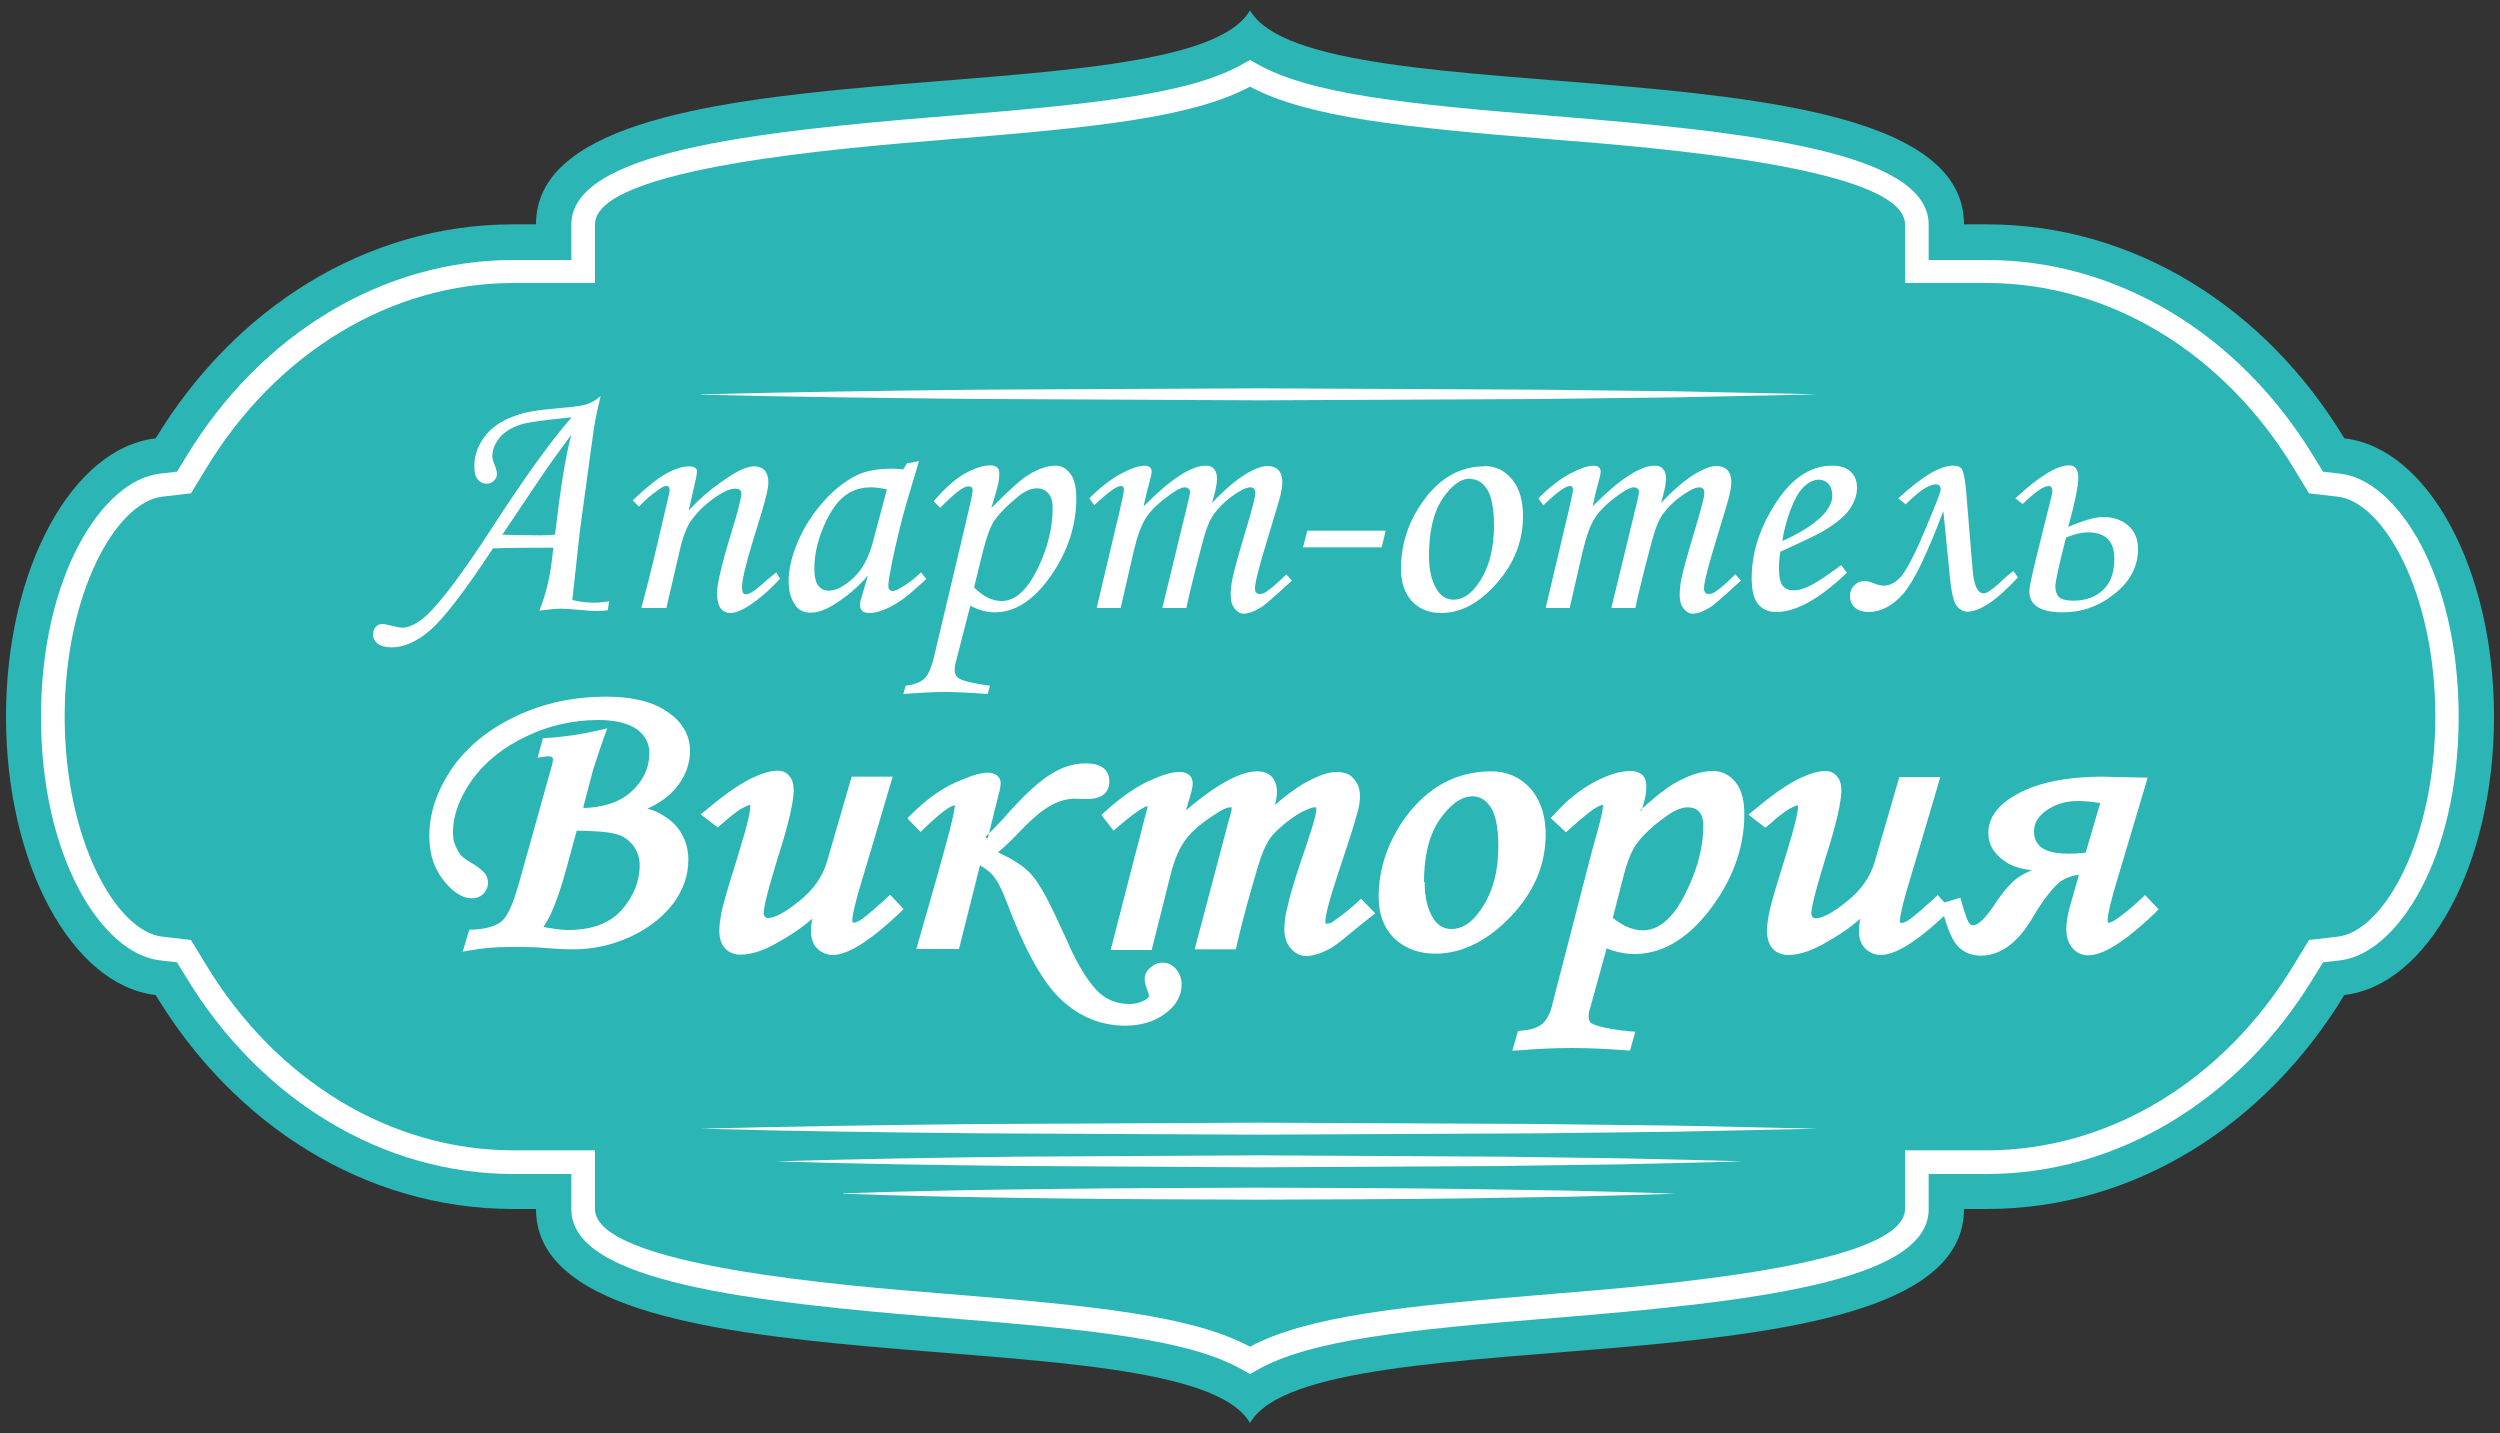 <?xml version="1.0" encoding="UTF-8"?> <svg xmlns="http://www.w3.org/2000/svg" xmlns:xlink="http://www.w3.org/1999/xlink" xml:space="preserve" width="75mm" height="43mm" version="1.1" style="shape-rendering:geometricPrecision; text-rendering:geometricPrecision; image-rendering:optimizeQuality; fill-rule:evenodd; clip-rule:evenodd" viewBox="0 0 7500 4300"><rect x="0" y="0" width="7500" height="4300" fill="#333333" stroke="none"/> <defs> <style type="text/css"> .fil2 {fill:white} .fil0 {fill:#2BB5B4;fill-rule:nonzero} .fil1 {fill:white;fill-rule:nonzero} .fil3 {fill:white;fill-rule:nonzero} </style> </defs> <g id="Слой_x0020_1">  <g id="_1929821347216"> <path class="fil0" d="M7482 2150c0,-443 -198,-806 -449,-835 -234,-388 -627,-642 -1073,-642l-68 0c0,-581 -1949,-305 -2142,-642 -193,337 -2142,62 -2142,642l-68 0c-445,0 -838,254 -1073,642 -251,29 -449,392 -449,835 0,443 198,806 449,835 234,388 627,642 1073,642l68 0c0,581 1949,305 2142,642 193,-337 2142,-62 2142,-642l68 0c445,0 838,-254 1073,-642 251,-29 449,-392 449,-835z"></path> <path class="fil1" d="M1540 849c-366,0 -711,208 -922,557l-45 74 -86 10c-139,16 -293,291 -293,660 0,369 154,644 293,660l86 10 45 74c211,349 555,557 922,557l245 0 0 176c0,170 743,230 1061,255 443,36 729,65 904,158 175,-93 462,-122 904,-158 318,-26 1061,-85 1061,-255l0 -176 245 0c366,0 711,-208 922,-557l45 -74 86 -10c139,-16 293,-291 293,-660 0,-369 -154,-644 -293,-660l-86 -10 -45 -74c-211,-349 -555,-557 -922,-557l-245 0 0 -176c0,-170 -743,-230 -1061,-255 -443,-36 -729,-65 -904,-158 -175,93 -462,122 -904,158 -318,26 -1061,85 -1061,255l0 176 -245 0zm2210 3273l-18 -10c-160,-94 -457,-123 -892,-158 -593,-48 -1126,-109 -1126,-326l0 -106 -174 0c-391,0 -758,-221 -982,-591l-27 -44 -52 -6c-171,-20 -356,-305 -356,-730 0,-425 185,-710 356,-730l52 -6 27 -44c224,-370 591,-591 982,-591l174 0 0 -106c0,-217 533,-278 1126,-326 435,-35 732,-65 892,-158l18 -10 18 10c160,93 457,123 892,158 593,48 1126,108 1126,326l0 106 174 0c391,0 758,221 982,591l27 44 52 6c171,20 355,305 355,730 0,425 -185,710 -355,730l-52 6 -27 44c-224,370 -591,591 -982,591l-174 0 0 106c0,217 -533,278 -1126,326 -435,35 -732,65 -892,158l-18 10z"></path> <path class="fil1" d="M2102 1183c279,-7 558,-11 838,-14l838 -4 838 4 419 5 419 9 -419 9 -419 5 -838 4 -838 -4c-279,-3 -558,-6 -838,-13l0 -1z"></path> <path class="fil1" d="M2102 3386c279,-7 558,-11 838,-14l838 -4 838 4 419 5 419 9 -419 9 -419 5 -838 4 -838 -4c-279,-3 -558,-6 -838,-14z"></path> <path class="fil1" d="M2328 3484c242,-7 483,-11 725,-14l725 -4 725 4 362 5c121,3 242,5 362,9 -121,4 -242,6 -362,9l-362 5 -725 4 -725 -4c-242,-3 -483,-6 -725,-14z"></path> <path class="fil1" d="M2529 3580c208,-7 416,-11 624,-13 208,-3 416,-3 624,-4 208,1 416,1 624,4l312 5c104,3 208,5 312,9 -104,4 -208,6 -312,9l-312 5c-208,3 -416,3 -624,4 -208,-1 -416,-1 -624,-4 -208,-3 -416,-6 -624,-14l0 -1z"></path> <path class="fil2" d="M5835 2707l46 -14 4 14c4,13 14,51 23,63 3,4 7,6 11,6 21,0 49,-40 59,-54 19,-29 46,-67 74,-88 13,-9 27,-17 44,-23 -30,-4 -61,-11 -84,-29 -29,-20 -47,-47 -47,-83 0,-60 49,-98 98,-123 74,-36 164,-46 244,-46l136 3 -67 225c-10,36 -53,167 -53,201 0,1 0,7 1,9 0,0 1,0 3,0 17,0 86,-61 98,-73l10 -10 41 43 -10 10c-43,41 -137,128 -201,128 -19,0 -34,-7 -47,-21 -14,-16 -19,-37 -19,-57 0,-27 6,-54 14,-80l24 -84c-21,3 -43,10 -60,24 -30,26 -64,78 -84,113 -33,54 -83,106 -150,106 -24,0 -46,-7 -64,-23 -21,-17 -37,-61 -47,-96 -47,44 -131,117 -190,117 -17,0 -33,-7 -46,-19 -14,-14 -19,-33 -19,-51 0,-13 1,-26 4,-39 -34,30 -71,54 -111,76 -31,17 -68,33 -106,33 -17,0 -34,-6 -46,-19 -13,-14 -17,-34 -17,-53 0,-19 3,-36 6,-53 11,-50 29,-103 44,-153 10,-34 43,-134 43,-168 0,0 0,-1 0,-3 -7,0 -17,6 -23,9 -21,11 -49,36 -66,51l-9 7 -51 -39 14 -11c39,-33 90,-73 136,-96 23,-11 54,-24 80,-24 14,0 26,4 36,16 10,11 13,27 13,43 0,51 -33,157 -49,207 -9,30 -41,133 -41,161 0,4 1,9 4,11 3,3 6,4 9,4 29,0 73,-34 94,-51 39,-31 69,-70 83,-118l74 -255 123 0 -67 227c-10,36 -54,170 -54,203 0,1 0,6 1,7 0,0 1,1 3,1 6,0 14,-4 19,-7 26,-17 57,-47 80,-67l10 -10 21 23 -1 -1zm-4085 -283c51,-1 106,-14 144,-49 34,-31 54,-69 54,-116 0,-30 -13,-53 -36,-70 -31,-23 -78,-29 -117,-29 -77,0 -150,17 -218,50 -63,30 -120,73 -161,130 -33,47 -57,100 -57,157 0,13 1,26 6,37 4,11 10,21 17,31 6,7 23,19 31,23 13,7 31,20 41,31 7,9 10,19 10,30 0,13 -6,24 -14,33 -10,9 -21,13 -34,13 -36,0 -66,-29 -87,-56 -30,-39 -41,-83 -41,-131 0,-74 26,-141 68,-203 49,-70 116,-120 191,-156 84,-40 176,-59 270,-59 63,0 134,9 186,46 40,27 67,66 67,116 0,44 -16,81 -44,114 -23,27 -53,46 -84,60 17,4 33,11 47,20 23,14 43,31 56,56 14,23 20,50 20,77 0,49 -16,91 -44,130 -33,44 -78,77 -127,100 -56,26 -113,39 -174,39 -36,0 -74,-3 -110,-6 -27,-1 -56,-1 -83,-1 -39,0 -77,3 -116,10l-23 4 20 -66 10 0c27,-1 67,-7 88,-26 24,-21 41,-80 50,-110l97 -347c3,-9 6,-21 6,-30 0,-1 -1,-3 -3,-4 -3,-3 -7,-3 -11,-3 -4,0 -7,0 -11,1l-21 3 16 -59 10 0c53,-3 106,-11 157,-23l26 -6 -9 24c-11,33 -23,66 -33,98l-30 114 1 -1zm688 331c-34,30 -71,54 -111,76 -31,17 -68,33 -106,33 -17,0 -34,-6 -46,-19 -13,-14 -17,-34 -17,-53 0,-19 3,-36 6,-53 11,-50 29,-103 44,-153 10,-34 43,-134 43,-168 0,0 0,-1 0,-3 -7,0 -17,6 -23,9 -21,11 -49,36 -66,51l-9 7 -51 -39 14 -11c39,-33 90,-73 136,-96 23,-11 54,-24 80,-24 14,0 26,4 36,16 10,11 13,27 13,43 0,51 -33,157 -49,207 -9,30 -41,133 -41,161 0,4 1,9 4,11 3,3 6,4 9,4 29,0 73,-34 94,-51 39,-31 69,-70 83,-118l74 -255 123 0 -67 227c-10,36 -54,170 -54,203 0,1 0,6 1,7 0,0 1,1 3,1 6,0 14,-4 19,-7 26,-17 57,-47 80,-67l10 -10 41 43 -10 10c-44,41 -138,128 -203,128 -17,0 -33,-7 -46,-19 -14,-14 -19,-33 -19,-51 0,-13 1,-26 4,-39l0 -1zm518 -244c17,-16 34,-34 49,-50 39,-44 97,-108 147,-138 31,-20 67,-33 106,-33 36,0 70,13 70,54 0,39 -30,53 -64,53l-19 0c-7,0 -13,-1 -20,-1 -24,0 -47,7 -70,19 -33,17 -68,51 -94,78 -19,20 -43,44 -67,64 37,17 80,41 104,71 37,44 78,141 103,194 21,49 53,111 90,150 27,27 59,40 97,40 16,0 30,-3 43,-10 4,-1 16,-9 16,-14 0,-4 -4,-16 -6,-20 -3,-9 -7,-20 -7,-30 0,-14 6,-26 16,-34 10,-10 23,-16 37,-16 16,0 30,6 41,19 11,13 17,29 17,46 0,37 -20,67 -50,88 -34,26 -77,36 -120,36 -71,0 -133,-26 -186,-73 -73,-64 -130,-197 -164,-285 -10,-27 -24,-63 -41,-86 -11,-16 -27,-27 -44,-37l-63 251 -128 0 51 -178c17,-59 33,-118 49,-177 4,-17 14,-56 16,-76 -21,0 -78,56 -93,70l-10 10 -40 -41 10 -10c39,-39 83,-74 133,-97 26,-11 68,-30 97,-30 21,0 40,9 40,33 0,11 -6,33 -9,44l-30 121 -6 -4zm602 -80c60,-51 147,-117 214,-117 16,0 31,4 43,16 11,11 16,29 16,46 0,11 -3,26 -6,39 29,-26 61,-50 93,-68 26,-14 61,-31 91,-31 19,0 39,4 51,19 14,14 20,34 20,54 0,16 -3,31 -7,46 -13,49 -31,101 -47,150 -11,34 -50,146 -50,180 0,1 0,4 1,6 0,0 3,0 3,0 6,0 11,-1 16,-4 27,-19 53,-39 77,-61l10 -10 43 44 -13 10c-17,13 -34,27 -51,41 -21,17 -50,43 -74,56 -21,11 -46,21 -70,21 -19,0 -33,-9 -46,-23 -14,-16 -19,-37 -19,-57 0,-23 4,-47 10,-70 13,-57 34,-117 53,-173 7,-23 33,-94 33,-117 0,-1 0,-4 -1,-6 -1,0 -3,0 -4,0 -11,0 -27,9 -37,13 -34,19 -64,43 -90,71 -20,24 -34,63 -43,93 -23,78 -46,158 -64,238l-3 11 -123 0 101 -382c3,-10 10,-31 10,-43 -1,-1 -4,-1 -6,-1 -11,0 -37,16 -47,23 -31,20 -67,47 -88,78 -23,31 -37,78 -46,116l-53 211 -123 0 78 -303c9,-31 16,-63 24,-93 3,-9 7,-24 9,-36 -21,4 -78,53 -91,64l-11 10 -37 -47 10 -9c37,-34 80,-67 126,-90 29,-13 66,-30 97,-30 10,0 21,1 30,9 9,7 11,16 11,26 0,14 -7,36 -11,49 -3,11 -7,23 -10,34l1 -1zm916 -117c46,0 86,17 117,51 34,39 46,88 46,138 0,97 -39,178 -106,248 -61,63 -136,110 -225,110 -46,0 -88,-13 -123,-46 -34,-33 -47,-77 -47,-124 0,-88 29,-168 81,-240 64,-86 148,-137 257,-137l0 -1zm448 116c31,-29 68,-60 98,-78 36,-21 77,-39 120,-39 27,0 50,13 67,34 21,26 26,63 26,96 0,106 -39,200 -101,283 -56,74 -131,136 -228,136 -29,0 -57,-6 -84,-17l-50 181c-3,7 -4,17 -4,26 0,9 3,14 10,19 26,13 84,20 113,23l17 1 -16 57 -11 -1c-54,-4 -110,-7 -164,-7 -53,0 -107,3 -158,7l-20 1 17 -59 10 -1c20,-1 47,-7 64,-21 17,-16 27,-44 31,-66l117 -452c7,-27 33,-111 33,-137 0,0 0,0 0,-1 0,0 -1,0 -1,0 -21,0 -84,59 -100,73l-10 9 -46 -43 10 -10c34,-39 76,-74 121,-98 33,-17 71,-33 108,-33 13,0 24,3 34,10 10,9 14,20 14,33 0,13 -1,26 -4,39 -3,11 -6,24 -10,36l-3 3zm-3191 59l-30 110c-13,49 -29,100 -50,146 -6,13 -13,24 -21,36 24,4 50,9 74,9 60,0 120,-14 161,-60 34,-39 54,-83 54,-134 0,-21 -6,-41 -19,-59 -13,-17 -30,-29 -50,-34 -31,-10 -84,-10 -120,-11l0 -1zm2543 157c0,39 6,81 29,114 13,17 29,27 51,27 39,0 67,-27 87,-56 40,-56 54,-123 54,-191 0,-36 -3,-90 -24,-120 -13,-19 -30,-31 -54,-31 -40,0 -74,36 -96,67 -39,54 -49,127 -49,191l1 -1zm565 108c26,21 56,37 90,37 59,0 100,-57 124,-104 34,-66 57,-136 57,-211 0,-14 -3,-31 -13,-41 -9,-10 -21,-13 -34,-13 -21,0 -46,13 -63,26 -33,23 -66,51 -90,83 -19,26 -33,71 -41,103l-31 121 1 0zm1460 -345c-23,-4 -46,-6 -67,-6 -33,0 -64,9 -91,27 -23,16 -39,36 -39,64 0,59 57,67 106,67 16,0 33,-1 49,-3l44 -150 -1 0z"></path> <path class="fil1" d="M1634 2262l7 -29c50,-3 103,-11 160,-24 -16,41 -26,74 -33,98l-34 133c77,0 134,-17 173,-53 39,-36 59,-77 59,-126 0,-34 -14,-61 -41,-81 -29,-21 -70,-31 -126,-31 -78,0 -153,17 -224,51 -71,34 -127,78 -166,134 -40,56 -60,110 -60,166 0,16 3,29 7,43 4,13 11,24 20,36 6,6 17,16 34,26 20,13 33,23 37,29 4,6 7,13 7,21 0,9 -3,16 -10,21 -7,6 -14,9 -24,9 -24,0 -50,-17 -76,-50 -26,-33 -39,-74 -39,-123 0,-67 21,-131 66,-194 44,-63 106,-113 186,-151 80,-39 167,-57 264,-57 78,0 137,14 178,43 40,29 61,63 61,103 0,39 -13,74 -40,106 -27,31 -68,56 -124,73 39,6 69,14 90,29 23,13 39,30 51,50 11,20 17,44 17,70 0,43 -14,84 -41,121 -27,39 -68,70 -121,96 -54,26 -110,39 -167,39 -17,0 -53,-1 -108,-6 -27,-1 -54,-1 -83,-1 -44,0 -83,3 -117,10l10 -33c46,-3 78,-13 97,-30 20,-17 37,-56 54,-116l97 -347c4,-14 6,-26 6,-34 0,-6 -3,-11 -9,-16 -6,-4 -13,-7 -20,-7 -4,0 -7,0 -13,1l-6 3zm88 215l-33 120c-17,61 -33,110 -49,143 -9,20 -21,37 -36,51 39,9 73,13 101,13 76,0 134,-21 173,-64 39,-43 59,-91 59,-144 0,-26 -7,-49 -21,-67 -14,-19 -33,-33 -57,-40 -24,-7 -68,-11 -136,-11l-1 0zm845 -131l94 0 -61 208c-36,121 -54,190 -54,207 0,7 1,13 6,17 4,4 9,6 13,6 7,0 16,-3 26,-9 14,-9 41,-33 81,-68l21 21c-87,83 -151,124 -193,124 -14,0 -26,-4 -36,-14 -10,-10 -14,-23 -14,-41 0,-20 4,-49 14,-83 -39,40 -86,76 -143,107 -37,20 -70,30 -98,30 -16,0 -27,-4 -36,-14 -9,-9 -13,-24 -13,-44 0,-16 1,-33 6,-50 6,-26 20,-76 43,-151 30,-96 44,-154 44,-173 0,-11 -4,-17 -13,-17 -7,0 -19,4 -31,11 -13,7 -36,24 -68,53l-29 -21c59,-47 103,-78 133,-94 30,-14 56,-23 73,-23 10,0 19,3 26,10 7,7 10,19 10,33 0,27 -16,96 -47,203 -29,97 -41,153 -41,166 0,9 3,16 9,21 6,6 13,9 19,9 24,0 59,-19 103,-56 44,-37 74,-78 87,-126l70 -245 1 4zm367 205c23,-14 50,-41 83,-77 63,-70 110,-116 144,-136 34,-20 67,-30 98,-30 37,0 56,13 56,40 0,26 -17,39 -50,39l-19 0c-10,-1 -17,-1 -21,-1 -26,0 -51,7 -76,20 -26,13 -59,40 -98,81 -39,40 -67,66 -84,77 59,26 100,51 121,77 21,26 56,90 100,191 33,73 64,124 93,154 30,30 66,44 107,44 19,0 34,-4 50,-11 16,-9 23,-17 23,-26 0,-4 -3,-13 -7,-26 -4,-11 -7,-19 -7,-24 0,-9 4,-17 11,-24 7,-7 17,-11 27,-11 13,0 23,4 31,13 9,9 13,21 13,36 0,30 -14,56 -44,77 -30,21 -66,33 -111,33 -66,0 -124,-23 -177,-69 -53,-46 -106,-140 -160,-281 -16,-41 -30,-70 -43,-88 -14,-19 -36,-36 -66,-50l-64 258 -98 0 46 -160c43,-151 64,-237 64,-257 0,-9 -4,-14 -14,-14 -19,0 -53,24 -103,73l-20 -21c43,-43 87,-74 128,-94 43,-20 73,-29 91,-29 17,0 26,6 26,19 0,4 -3,19 -9,41l-40 161 -1 -4zm411 -81l-20 -24c43,-40 84,-69 123,-87 39,-19 70,-29 91,-29 9,0 16,1 20,6 4,4 7,9 7,16 0,7 -3,23 -10,44 -10,33 -17,60 -21,78 104,-96 184,-144 240,-144 14,0 26,4 33,11 7,7 11,20 11,36 0,17 -7,44 -20,84 50,-47 93,-81 128,-101 37,-20 64,-30 86,-30 19,0 33,4 43,14 10,10 14,24 14,44 0,11 -3,26 -7,43 -4,16 -20,66 -47,148 -34,103 -51,164 -51,184 0,13 6,20 19,20 9,0 16,-3 24,-7 26,-17 51,-37 78,-63l21 21c-9,7 -27,21 -51,41 -34,29 -59,47 -71,54 -26,14 -47,20 -63,20 -13,0 -24,-6 -34,-17 -10,-11 -14,-27 -14,-49 0,-19 3,-41 9,-67 6,-26 23,-83 53,-171 21,-67 33,-107 33,-121 0,-13 -7,-20 -20,-20 -10,0 -26,4 -43,14 -37,20 -68,46 -93,76 -17,20 -33,53 -46,97 -29,97 -50,177 -64,238l-93 0 97 -364c7,-26 10,-41 10,-46 0,-6 -1,-10 -6,-13 -3,-3 -9,-4 -14,-4 -11,0 -30,9 -54,24 -43,29 -74,56 -93,81 -19,26 -36,66 -49,120l-50 200 -93 0 74 -284c21,-83 33,-127 33,-134 0,-9 -4,-13 -11,-13 -17,0 -51,23 -104,68l-4 3zm1132 -140c43,0 78,16 106,47 29,31 43,74 43,130 0,88 -34,167 -101,238 -67,70 -140,106 -215,106 -47,0 -84,-14 -113,-41 -29,-29 -43,-66 -43,-114 0,-83 26,-161 78,-231 66,-88 147,-131 245,-131l0 -3zm-56 46c-37,0 -73,24 -107,73 -34,49 -51,116 -51,200 0,51 10,93 31,123 16,21 37,33 63,33 36,0 70,-21 100,-63 39,-54 57,-120 57,-200 0,-60 -9,-103 -26,-127 -17,-26 -40,-39 -66,-39l-1 0zm275 103l-26 -24c40,-43 78,-76 117,-96 39,-20 73,-31 101,-31 11,0 20,3 26,7 6,4 10,13 10,21 0,11 -1,23 -4,36 -3,13 -11,41 -27,87 67,-61 111,-98 136,-113 41,-24 78,-37 111,-37 21,0 40,10 56,29 16,19 23,49 23,86 0,96 -33,187 -98,274 -66,87 -138,130 -217,130 -31,0 -63,-7 -93,-23l-56 197c-3,11 -6,21 -6,29 0,14 6,26 19,31 19,10 59,19 118,24l-9 30c-70,-4 -124,-7 -164,-7 -41,0 -94,3 -160,7l9 -30c33,-3 57,-11 71,-26 16,-14 27,-37 36,-73l117 -452c23,-84 33,-131 33,-141 0,-10 -6,-16 -16,-16 -19,0 -56,26 -108,76l1 6zm130 283c34,31 70,47 106,47 51,0 97,-37 137,-111 40,-74 59,-147 59,-217 0,-23 -6,-40 -17,-51 -11,-11 -26,-17 -44,-17 -21,0 -44,10 -70,29 -40,29 -71,59 -93,86 -16,21 -30,57 -43,107l-34 130 0 -1zm885 -414l94 0 -61 208c-36,121 -54,190 -54,207 0,7 1,13 6,17 4,4 9,6 13,6 7,0 16,-3 26,-9 14,-9 41,-33 81,-68l21 21c-87,83 -151,124 -193,124 -14,0 -26,-4 -36,-14 -10,-10 -14,-23 -14,-41 0,-20 4,-49 14,-83 -39,40 -86,76 -143,107 -37,20 -70,30 -98,30 -16,0 -27,-4 -36,-14 -9,-9 -13,-24 -13,-44 0,-16 1,-33 6,-50 6,-26 20,-76 43,-151 30,-96 44,-154 44,-173 0,-11 -4,-17 -13,-17 -7,0 -19,4 -31,11 -13,7 -36,24 -68,53l-29 -21c59,-47 103,-78 133,-94 30,-14 56,-23 74,-23 10,0 19,3 26,10 7,7 10,19 10,33 0,27 -16,96 -47,203 -29,97 -41,153 -41,166 0,9 3,16 9,21 6,6 13,9 19,9 24,0 59,-19 103,-56 44,-37 74,-78 87,-126l70 -245 0 4zm163 367c11,37 19,59 24,67 6,7 13,11 24,11 20,0 44,-20 71,-61 27,-41 51,-70 71,-84 20,-14 53,-27 100,-39l0 -7 -17 0c-56,0 -97,-10 -124,-29 -27,-19 -41,-43 -41,-71 0,-44 30,-81 90,-110 60,-29 140,-44 238,-44l117 3 -61 207c-36,120 -53,188 -53,205 0,16 6,23 19,23 16,0 51,-26 107,-77l21 21c-87,83 -151,124 -193,124 -14,0 -27,-6 -36,-16 -10,-11 -14,-27 -14,-47 0,-21 4,-47 13,-76l30 -103c-37,0 -66,10 -88,29 -23,19 -51,57 -87,116 -41,66 -87,98 -138,98 -20,0 -39,-6 -54,-19 -16,-13 -33,-50 -49,-111l33 -10 -3 -1zm447 -313c-26,-7 -54,-10 -86,-10 -37,0 -70,10 -100,30 -30,20 -44,46 -44,77 0,54 40,81 120,81 13,0 33,-1 59,-4l50 -174 1 0z"></path> <path class="fil3" d="M1828 1802l-5 29c-12,1 -23,2 -32,2 -13,0 -29,-1 -48,-3 -32,-3 -52,-4 -60,-4 -14,0 -36,2 -65,6 11,-26 19,-54 26,-83 5,-21 11,-56 16,-106 -39,0 -99,0 -181,2 -86,131 -150,213 -190,247 -40,34 -78,50 -114,50 -19,0 -33,-4 -42,-11 -9,-7 -14,-17 -14,-28 0,-9 3,-16 8,-22 5,-6 12,-9 20,-9 5,0 11,1 19,3 20,5 34,8 40,8 23,0 47,-13 75,-38 44,-42 110,-130 196,-263 98,-151 177,-261 238,-330 -82,8 -134,15 -154,22 -28,9 -49,23 -63,40 -14,18 -21,36 -21,55 0,6 2,15 7,26 5,12 7,22 7,27 0,7 -3,14 -9,20 -6,6 -13,9 -21,9 -12,0 -21,-4 -28,-13 -7,-8 -10,-21 -10,-39 0,-24 6,-48 19,-71 13,-23 31,-42 54,-57 24,-15 53,-27 89,-35 18,-4 50,-8 96,-12 40,-3 65,-7 75,-10 16,-4 31,-13 46,-26 -10,41 -18,78 -22,109l-40 293 -23 210c25,6 47,8 67,8 13,0 28,-2 43,-4zm-163 -198c16,-137 32,-237 49,-300 -42,57 -68,93 -78,108l-129 192c27,1 67,2 118,2 13,0 26,-1 40,-2zm251 -85l-18 -18c44,-41 78,-69 104,-82 26,-14 48,-20 66,-20 7,0 13,2 17,4 4,3 6,6 6,11 0,3 -1,8 -2,16l-23 102c34,-38 77,-74 129,-107 27,-17 50,-26 68,-26 13,0 23,4 31,12 7,8 11,20 11,36 0,11 -2,22 -5,35 -5,22 -19,70 -42,143 -21,69 -32,115 -32,137 0,7 1,12 3,16 2,4 5,5 9,5 10,0 25,-10 46,-28 15,-14 30,-26 45,-38l11 19c-31,34 -63,62 -96,83 -21,13 -39,20 -52,20 -13,0 -23,-5 -30,-14 -7,-9 -11,-25 -11,-46 0,-30 19,-105 56,-224 12,-42 17,-67 17,-74 0,-10 -6,-15 -19,-15 -13,0 -31,7 -52,21 -32,21 -58,45 -79,74 -13,18 -25,47 -34,87l-41 176 -75 0c14,-51 26,-99 37,-145l45 -192c2,-8 3,-13 3,-16 0,-9 -3,-13 -10,-13 -6,0 -13,3 -23,11 -21,14 -41,31 -59,51zm807 -129l34 -7 -38 128c-15,51 -29,110 -43,176 -7,36 -11,59 -11,70 0,10 4,16 13,16 5,0 14,-3 25,-10 21,-12 41,-27 60,-46l16 20c-38,35 -63,56 -74,63 -22,15 -42,26 -61,32 -13,5 -25,7 -37,7 -9,0 -15,-2 -20,-6 -4,-4 -7,-10 -7,-18 0,-5 1,-12 4,-21l20 -68c-29,35 -64,64 -104,89 -25,15 -47,23 -68,23 -20,0 -35,-7 -45,-21 -14,-19 -21,-43 -21,-73 0,-36 9,-76 28,-120 19,-44 45,-84 77,-120 32,-36 66,-62 101,-79 27,-13 62,-19 105,-19 11,0 22,1 33,2l12 -20zm-63 78c-18,-4 -34,-6 -46,-6 -30,0 -57,8 -79,25 -23,17 -44,47 -63,90 -19,43 -29,87 -29,130 0,23 4,39 12,50 8,10 18,15 30,15 23,0 48,-13 75,-38 27,-25 46,-61 59,-109l42 -158zm161 56l-20 -20c31,-37 61,-64 91,-82 30,-17 57,-26 79,-26 8,0 15,2 20,6 5,4 7,10 7,18 0,10 -1,20 -3,30 -2,10 -9,35 -21,74 52,-52 87,-84 106,-96 32,-21 61,-31 87,-31 17,0 32,8 44,24 12,16 18,41 18,73 0,82 -25,159 -76,233 -51,73 -107,110 -169,110 -24,0 -49,-7 -73,-20l-43 167c-3,10 -4,18 -4,25 0,13 5,22 14,27 15,8 45,15 92,21l-7 25c-54,-4 -97,-6 -128,-6 -32,0 -74,2 -125,6l7 -25c26,-3 44,-10 56,-21 12,-12 21,-32 28,-61l91 -384c17,-71 26,-111 26,-119 0,-9 -4,-13 -13,-13 -15,0 -43,22 -85,65zm102 239c27,27 54,40 82,40 40,0 76,-32 107,-95 31,-63 46,-125 46,-184 0,-19 -4,-34 -13,-44 -9,-10 -20,-15 -35,-15 -16,0 -35,8 -55,24 -31,25 -55,49 -72,73 -12,18 -23,48 -34,91l-27 110zm360 -247l-15 -21c33,-33 65,-58 95,-74 30,-16 54,-24 71,-24 7,0 12,2 16,5 3,3 5,7 5,13 0,6 -3,19 -8,37 -8,28 -13,51 -16,67 81,-82 143,-122 186,-122 11,0 20,3 25,10 6,6 9,16 9,30 0,14 -5,38 -15,72 38,-40 72,-69 100,-86 28,-17 50,-25 66,-25 14,0 25,4 33,12 8,8 12,21 12,37 0,10 -2,22 -5,36 -3,14 -16,56 -37,126 -27,87 -40,139 -40,156 0,11 5,17 14,17 6,0 13,-2 19,-6 20,-14 40,-32 61,-53l17 19c-7,6 -21,18 -40,36 -27,24 -45,40 -56,46 -20,12 -36,17 -49,17 -10,0 -19,-5 -27,-15 -8,-10 -12,-23 -12,-41 0,-16 2,-35 7,-57 5,-22 18,-70 41,-146 17,-57 26,-91 26,-103 0,-11 -5,-17 -15,-17 -8,0 -20,4 -34,13 -29,17 -53,39 -73,64 -13,17 -25,45 -35,83 -22,83 -39,150 -50,202l-72 0 75 -309c5,-22 8,-35 8,-39 0,-4 -1,-8 -4,-10 -3,-2 -7,-4 -12,-4 -9,0 -23,7 -43,21 -33,24 -58,47 -72,69 -15,22 -27,56 -38,102l-39 170 -72 0 57 -241c17,-70 25,-108 25,-114 0,-7 -3,-11 -9,-11 -13,0 -40,19 -80,58zm639 76l235 0 -12 50 -236 0 13 -50zm531 -194c33,0 61,13 83,40 22,26 33,63 33,110 0,75 -26,142 -79,202 -53,60 -108,89 -167,89 -36,0 -65,-12 -87,-35 -22,-24 -33,-56 -33,-97 0,-71 20,-136 61,-196 51,-75 114,-112 190,-112zm-43 38c-29,0 -56,21 -83,61 -27,41 -40,98 -40,170 0,44 8,78 25,104 12,18 28,28 49,28 28,0 54,-18 77,-53 30,-45 44,-102 44,-169 0,-51 -7,-87 -20,-108 -14,-22 -31,-32 -51,-32zm220 80l-15 -21c33,-33 65,-58 95,-74 30,-16 54,-24 71,-24 7,0 12,2 16,5 3,3 5,7 5,13 0,6 -3,19 -8,37 -8,28 -13,51 -16,67 81,-82 143,-122 186,-122 11,0 20,3 25,10 6,6 9,16 9,30 0,14 -5,38 -15,72 38,-40 72,-69 100,-86 28,-17 50,-25 66,-25 14,0 25,4 33,12 8,8 12,21 12,37 0,10 -2,22 -5,36 -3,14 -16,56 -37,126 -27,87 -40,139 -40,156 0,11 5,17 14,17 6,0 13,-2 19,-6 20,-14 40,-32 61,-53l17 19c-7,6 -21,18 -40,36 -27,24 -45,40 -56,46 -20,12 -36,17 -49,17 -10,0 -19,-5 -27,-15 -8,-10 -12,-23 -12,-41 0,-16 2,-35 7,-57 5,-22 18,-70 41,-146 17,-57 26,-91 26,-103 0,-11 -5,-17 -15,-17 -8,0 -20,4 -34,13 -29,17 -53,39 -73,64 -13,17 -25,45 -35,83 -22,83 -39,150 -50,202l-72 0 75 -309c5,-22 8,-35 8,-39 0,-4 -1,-8 -4,-10 -3,-2 -7,-4 -12,-4 -9,0 -23,7 -43,21 -33,24 -58,47 -72,69 -15,22 -27,56 -38,102l-39 170 -72 0 57 -241c17,-70 25,-108 25,-114 0,-7 -3,-11 -9,-11 -13,0 -40,19 -80,58zm894 180l17 22c-83,79 -153,118 -212,118 -24,0 -42,-8 -55,-24 -13,-16 -19,-42 -19,-78 0,-72 22,-144 66,-215 49,-81 108,-122 176,-122 24,0 42,6 55,18 13,12 19,28 19,49 0,22 -8,43 -23,65 -15,21 -42,43 -81,66 -20,11 -61,31 -126,60 -3,18 -4,35 -4,52 0,24 4,41 11,50 8,10 19,14 33,14 14,0 29,-4 45,-12 22,-10 55,-32 98,-64zm-177 -73c54,-24 95,-50 122,-78 18,-20 28,-39 28,-58 0,-14 -4,-26 -11,-35 -8,-8 -17,-13 -30,-13 -12,0 -25,5 -36,14 -16,12 -29,31 -40,56 -16,37 -27,75 -33,113zm707 109c-64,69 -114,103 -152,103 -11,0 -21,-5 -30,-15 -10,-10 -16,-35 -21,-76l-21 -211c-49,130 -89,213 -121,249 -32,36 -67,54 -104,54 -16,0 -29,-4 -40,-13 -10,-9 -15,-20 -15,-34 0,-13 4,-25 13,-33 9,-9 19,-13 31,-13 6,0 16,2 28,7 12,5 22,7 29,7 17,0 33,-8 49,-24 16,-16 41,-62 73,-138 32,-76 49,-118 49,-126 0,-11 -5,-16 -14,-16 -21,0 -51,20 -91,60l-22 -18c71,-66 126,-98 164,-98 15,0 24,4 28,13 4,9 8,28 11,58l20 243c4,46 15,69 33,69 9,0 24,-10 45,-29 21,-20 36,-32 44,-38l13 18zm150 -151c47,-20 82,-30 105,-30 31,0 57,9 76,26 20,17 29,41 29,70 0,52 -23,97 -70,134 -47,38 -99,56 -155,56 -67,0 -101,-21 -101,-63 0,-12 7,-44 20,-98l45 -181c2,-10 4,-17 4,-22 0,-10 -4,-15 -11,-15 -15,0 -41,18 -78,54l-22 -17c71,-66 125,-99 161,-99 18,0 28,12 28,37 0,24 -10,73 -30,147zm-38 178c0,14 4,25 11,32 7,7 22,11 43,11 37,0 67,-11 89,-32 23,-21 34,-53 34,-94 0,-52 -26,-79 -79,-79 -19,0 -41,5 -66,16 -22,85 -32,134 -32,145z"></path> </g> </g> </svg> 